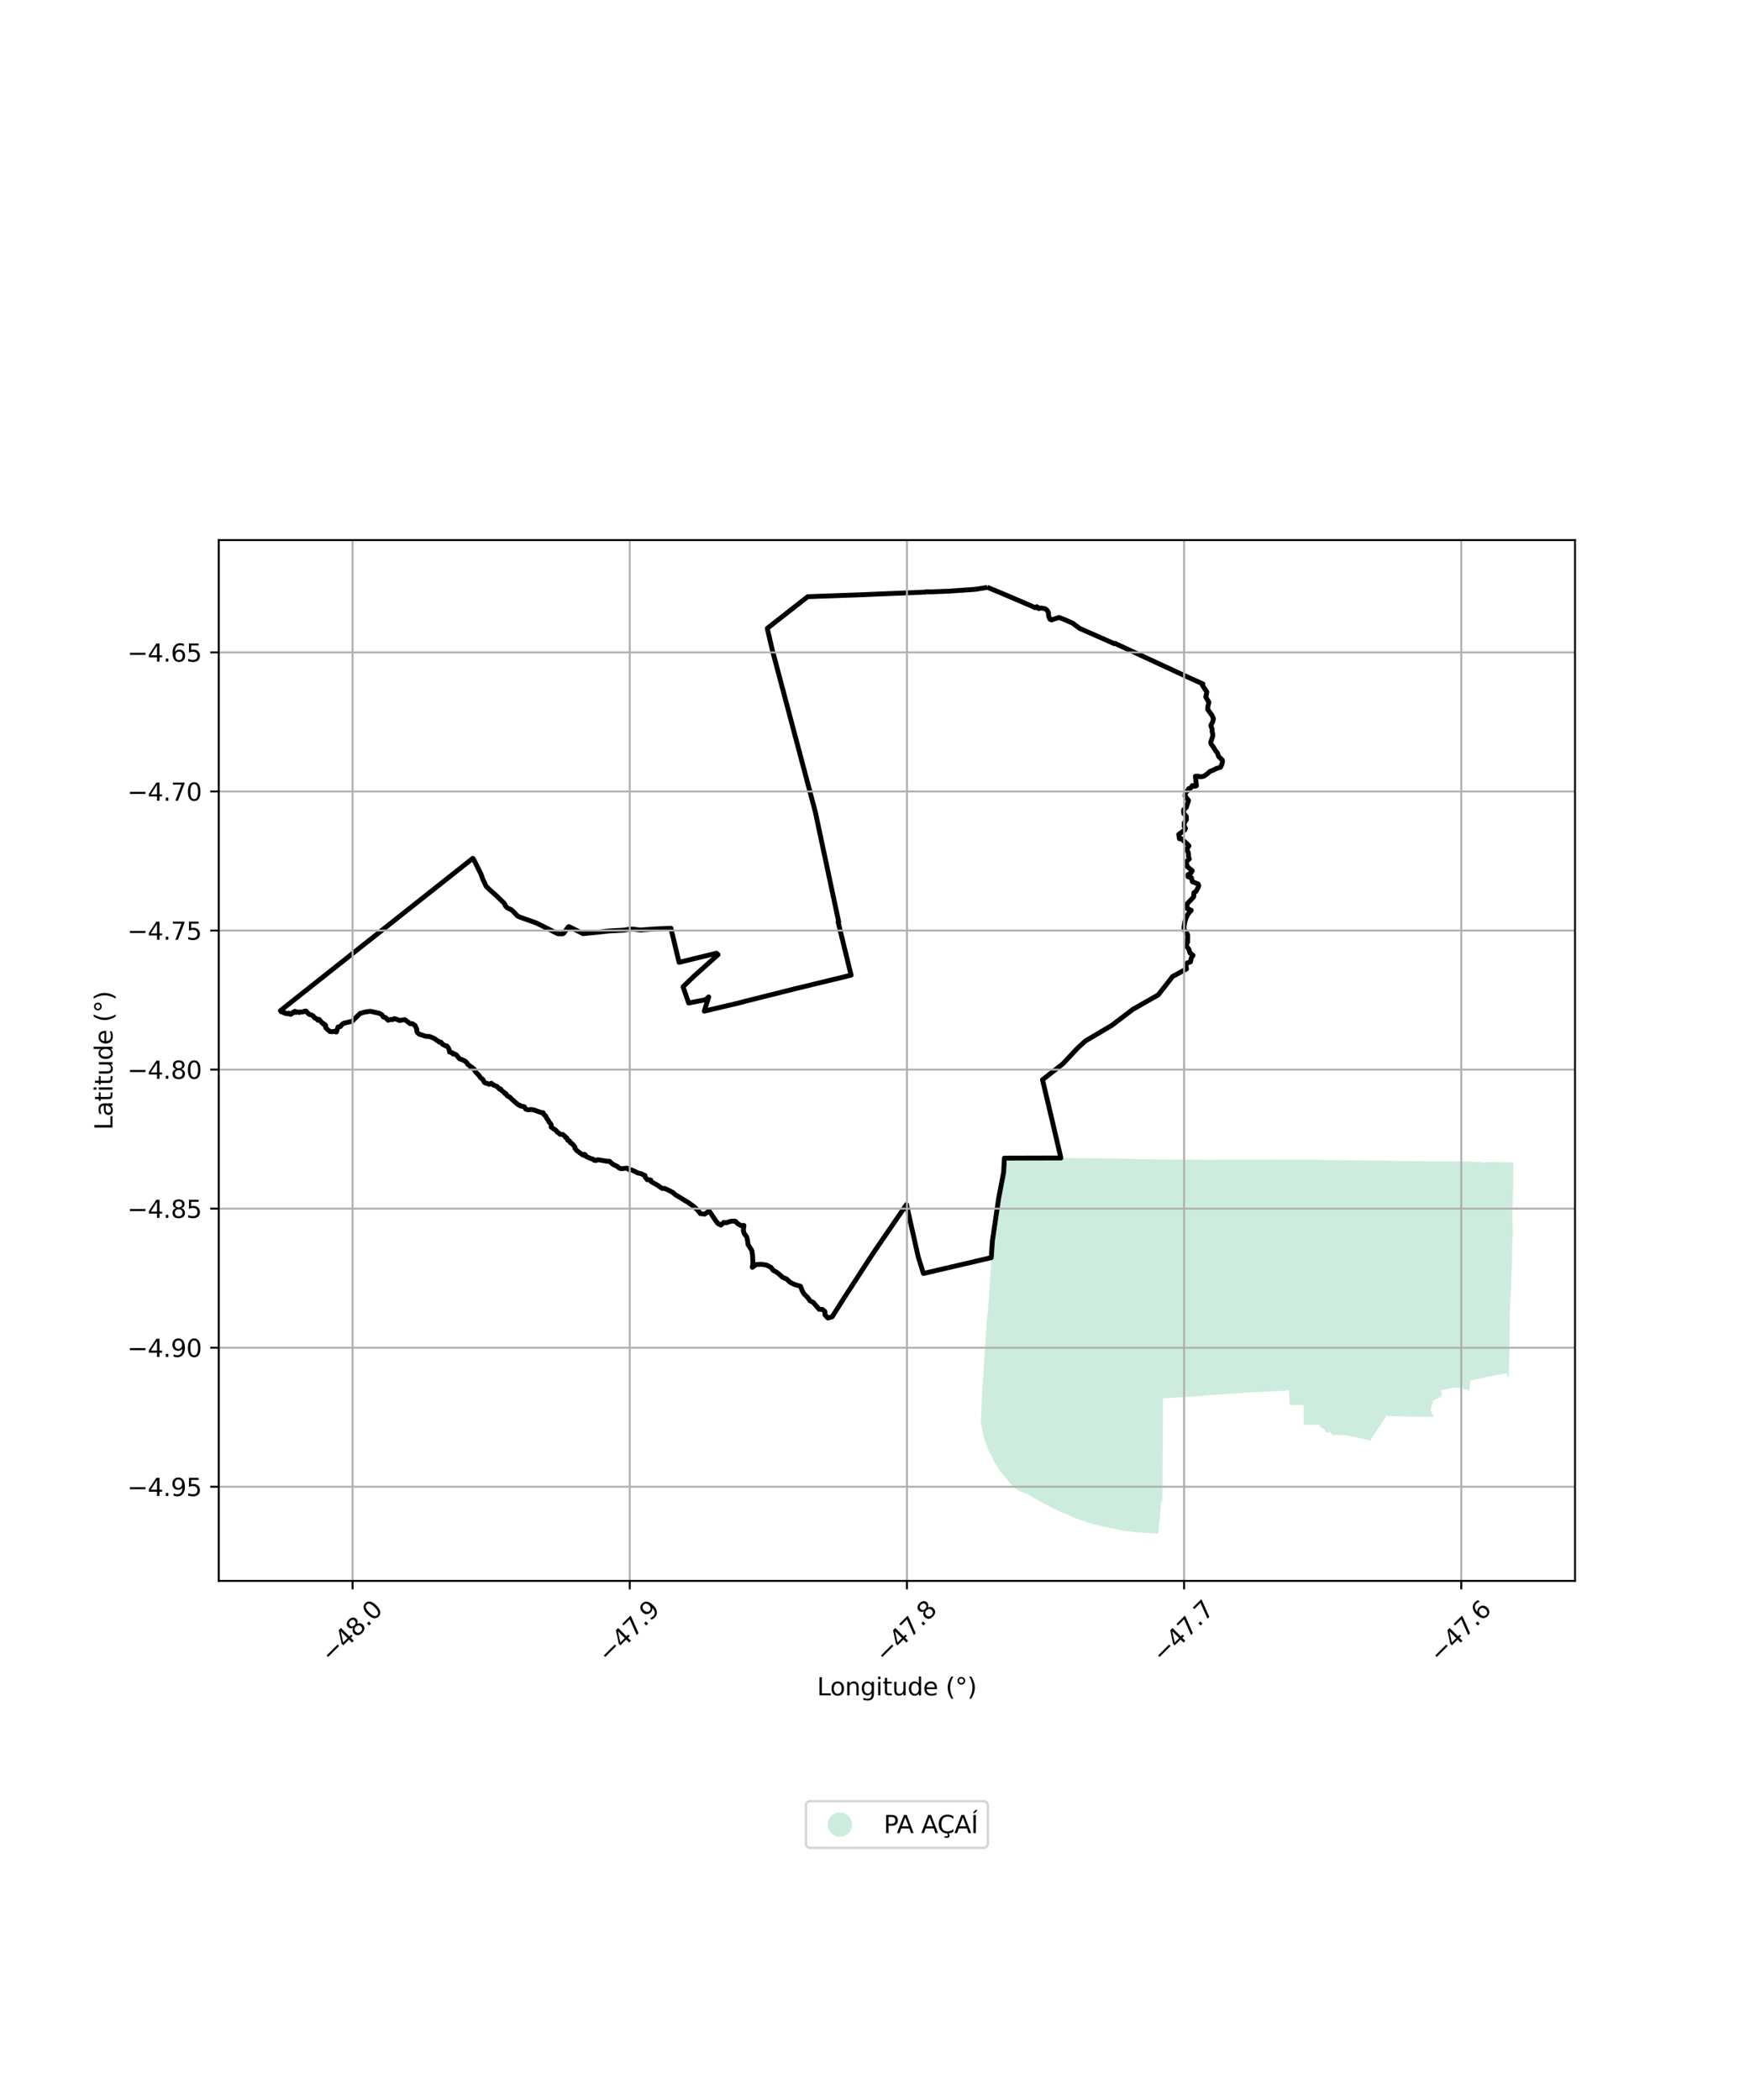 <?xml version="1.0" encoding="utf-8" standalone="no"?>
<!DOCTYPE svg PUBLIC "-//W3C//DTD SVG 1.1//EN"
  "http://www.w3.org/Graphics/SVG/1.1/DTD/svg11.dtd">
<svg xmlns:xlink="http://www.w3.org/1999/xlink" width="720pt" height="864pt" viewBox="0 0 720 864" xmlns="http://www.w3.org/2000/svg" version="1.1">
 <defs>
  <style type="text/css">*{stroke-linejoin: round; stroke-linecap: butt}</style>
 </defs>
 <g id="figure_1">
  <g id="patch_1">
   <path d="M 0 864 
L 720 864 
L 720 0 
L 0 0 
z
" style="fill: #ffffff"/>
  </g>
  <g id="axes_1">
   <g id="patch_2">
    <path d="M 90 650.418 
L 648 650.418 
L 648 222.222 
L 90 222.222 
z
" style="fill: #ffffff"/>
   </g>
   <g id="PatchCollection_1">
    <path d="M 432.122 476.377 
L 436.484 476.42 
L 442.299 476.483 
L 444.542 476.502 
L 449.613 476.553 
L 454.176 476.599 
L 459.325 476.651 
L 464.294 476.747 
L 469.168 476.924 
L 474.008 477.006 
L 489.505 477.104 
L 496.3 477.2 
L 506.202 477.174 
L 510.605 477.155 
L 515.013 477.138 
L 519.392 477.128 
L 523.852 477.1 
L 532.689 477.126 
L 537.137 477.142 
L 541.474 477.161 
L 546.411 477.255 
L 550.868 477.347 
L 551.002 477.335 
L 554.558 477.376 
L 558.351 477.424 
L 568.147 477.519 
L 572.223 477.579 
L 580.845 477.692 
L 588.42 477.82 
L 588.672 477.812 
L 590.366 477.843 
L 592.001 477.866 
L 592.21 477.922 
L 592.267 477.768 
L 597.557 477.847 
L 603.189 477.907 
L 608.696 478.012 
L 610.449 478.308 
L 610.536 478.398 
L 610.963 478.103 
L 613.472 478.168 
L 613.462 478.094 
L 622.636 478.257 
L 622.587 483.5 
L 622.562 488.11 
L 622.551 488.675 
L 622.27 498.855 
L 622.273 502.571 
L 622.463 506.505 
L 622.371 509.009 
L 622.15 512.007 
L 622.089 518.879 
L 622.09 519.049 
L 621.659 529.463 
L 621.192 540.446 
L 621.189 543.358 
L 621.159 545.927 
L 621.094 552.41 
L 620.885 561.389 
L 620.875 561.67 
L 620.76 566.416 
L 620.759 566.538 
L 620.113 566.372 
L 619.994 564.905 
L 605.007 567.93 
L 604.581 572.243 
L 603.308 571.688 
L 601.908 571.696 
L 601.779 570.546 
L 600.684 570.965 
L 597.74 571.005 
L 594.346 571.751 
L 592.722 572.109 
L 593.28 573.597 
L 592.815 574.7 
L 589.655 576.205 
L 589.184 577.98 
L 588.613 580.076 
L 589.85 583.029 
L 587.434 582.977 
L 581 582.823 
L 579.198 582.783 
L 574.39 582.684 
L 570.346 582.604 
L 563.736 592.708 
L 558.414 591.442 
L 553.565 590.479 
L 548.267 590.422 
L 547.198 588.994 
L 546.554 589.339 
L 545.683 589.378 
L 545.448 589.227 
L 544.992 588.263 
L 544.409 587.779 
L 543.085 587.112 
L 542.914 586.201 
L 537.413 586.219 
L 536.364 586.22 
L 536.33 578.099 
L 530.626 578.076 
L 530.289 572.001 
L 527.157 572.253 
L 519.033 572.637 
L 510.848 573.125 
L 502.591 573.719 
L 497.895 574.02 
L 494.727 574.284 
L 490.019 574.629 
L 486.833 574.827 
L 483.698 575.006 
L 478.498 575.373 
L 478.277 607.634 
L 478.272 608.641 
L 478.265 609.503 
L 478.213 615.16 
L 478.192 617.78 
L 477.756 617.79 
L 477.588 620.133 
L 477.395 622.219 
L 476.583 630.954 
L 476.51 630.948 
L 468.365 630.482 
L 463.357 629.958 
L 460.352 629.457 
L 452.348 627.666 
L 449.961 627.078 
L 449.805 627.04 
L 444.516 625.406 
L 442.228 624.502 
L 437.074 622.276 
L 434.047 620.965 
L 433.916 620.921 
L 429.667 618.654 
L 427.461 617.509 
L 422.586 614.629 
L 419.36 613.453 
L 417.163 611.864 
L 416.584 611.214 
L 414.586 609.035 
L 414.49 608.938 
L 414.46 608.797 
L 414.265 608.536 
L 414.207 608.476 
L 412.862 606.993 
L 411.455 605.287 
L 410.837 604.28 
L 409.752 602.492 
L 409.623 602.521 
L 408.959 601.28 
L 408.414 600.264 
L 408.482 600.161 
L 406.457 596.288 
L 404.69 590.994 
L 404.544 590.277 
L 404.044 587.926 
L 403.764 586.244 
L 403.676 585.566 
L 403.642 586.261 
L 403.553 585.566 
L 403.549 585.467 
L 403.817 579.863 
L 403.918 577.359 
L 403.951 574.931 
L 404.082 572.442 
L 404.111 571.868 
L 404.479 566.884 
L 404.788 562.133 
L 405.112 556.507 
L 405.24 554.203 
L 405.244 554.156 
L 405.49 551.573 
L 405.444 551.226 
L 405.786 546.271 
L 405.926 544.854 
L 405.831 544.836 
L 405.773 544.828 
L 406.252 541.135 
L 406.748 535.576 
L 407.016 531.563 
L 407.072 530.645 
L 407.313 526.952 
L 407.386 525.004 
L 407.693 520.628 
L 407.826 517.429 
L 407.954 515.601 
L 408.315 510.429 
L 409.036 505.327 
L 409.16 504.442 
L 409.797 500.206 
L 410.501 495.527 
L 410.901 492.867 
L 411.25 491.051 
L 412.36 485.278 
L 412.915 482.395 
L 413.25 476.483 
L 419.077 476.505 
L 422.559 476.518 
L 424.873 476.484 
L 430.681 476.399 
L 432.122 476.377 
" clip-path="url(#pe11ee096b7)" style="fill: #b3e2cd; fill-opacity: 0.65"/>
   </g>
   <g id="PatchCollection_2">
    <path d="M 406.174 241.686 
L 406.603 241.789 
L 412.741 244.341 
L 424.037 249.163 
L 425.814 250 
L 426.089 249.949 
L 426.599 249.608 
L 426.771 249.713 
L 427.042 250.238 
L 427.451 250.38 
L 428.166 250.151 
L 429.809 250.381 
L 430.336 250.684 
L 430.949 251.263 
L 431.335 252.08 
L 431.446 253.553 
L 432.02 254.805 
L 432.595 255.04 
L 435.727 254.04 
L 438.374 255.077 
L 441.399 256.434 
L 444.175 258.528 
L 458.486 264.841 
L 458.682 264.674 
L 488.186 278.36 
L 494.882 281.373 
L 494.73 281.991 
L 496.53 284.693 
L 496.1 286.787 
L 497.388 288.984 
L 497.025 290.233 
L 496.84 291.813 
L 498.658 294.35 
L 499.236 295.66 
L 498.972 296.873 
L 498.169 298.5 
L 498.691 299.999 
L 498.695 300.78 
L 498.992 302.406 
L 498.886 303.07 
L 498.121 305.4 
L 498.333 306.222 
L 499.198 307.314 
L 499.975 308.687 
L 500.835 309.727 
L 501.404 311.275 
L 502.902 312.72 
L 502.976 313.337 
L 502.701 314.481 
L 502.129 315.687 
L 500.509 316.152 
L 499.178 316.864 
L 497.782 317.396 
L 496.677 318.393 
L 495.496 319.237 
L 494.697 319.494 
L 493.752 319.594 
L 492.963 319.314 
L 491.824 319.389 
L 492.243 323.273 
L 491.565 323.522 
L 490.556 323.221 
L 489.917 324.163 
L 489.051 324.493 
L 488.544 325.449 
L 487.724 326.061 
L 487.581 327.515 
L 489.007 329.357 
L 488.043 332.209 
L 486.978 333.193 
L 487.009 334.629 
L 488.054 335.889 
L 488.131 337.171 
L 487.242 338.579 
L 487.208 339.969 
L 487.74 340.828 
L 487.378 341.54 
L 484.949 343.314 
L 485.263 345.072 
L 486.301 345.128 
L 486.67 345.65 
L 488.148 346.942 
L 489.198 348.04 
L 488.215 349.34 
L 488.949 350.973 
L 489.026 352.615 
L 489.326 353.399 
L 487.96 354.658 
L 488.557 356.618 
L 490.526 358.247 
L 489.961 359.192 
L 488.76 359.853 
L 488.794 360.732 
L 490.177 361.127 
L 490.578 362.784 
L 492.947 363.689 
L 493.175 364.433 
L 492.852 365.377 
L 491.989 366.821 
L 491.22 367.248 
L 491.124 368.937 
L 490.034 370.177 
L 488.37 371.885 
L 488.47 373.851 
L 490.111 374.501 
L 488.684 376.188 
L 487.965 377.752 
L 487.45 379.452 
L 487.085 381.815 
L 487.432 382.96 
L 488.257 383.854 
L 488.677 384.739 
L 488.622 387.624 
L 488.105 388.691 
L 488.155 389.263 
L 489.088 390.464 
L 489.584 392.059 
L 490.858 393.065 
L 490.121 394.149 
L 489.792 395.765 
L 488.532 396.144 
L 487.851 397.01 
L 488.153 398.649 
L 482.46 401.75 
L 476.505 409.356 
L 466.111 415.267 
L 457.436 421.87 
L 446.544 428.298 
L 443.353 431.222 
L 437.269 437.708 
L 428.922 444.238 
L 433.033 461.635 
L 436.484 476.42 
L 413.25 476.483 
L 412.915 482.395 
L 410.901 492.867 
L 408.315 510.429 
L 407.826 517.429 
L 379.927 523.954 
L 377.791 517.128 
L 372.951 495.588 
L 359.194 515.675 
L 347.556 533.581 
L 342.38 541.749 
L 340.637 542.27 
L 339.418 540.982 
L 339.365 539.568 
L 338.403 538.756 
L 337.012 538.657 
L 334.558 535.832 
L 333.198 535.141 
L 332.274 533.767 
L 330.857 532.418 
L 330.013 530.981 
L 329.352 529.209 
L 327.485 528.673 
L 326.167 528.135 
L 325.067 527.558 
L 323.66 526.233 
L 322.017 525.54 
L 320.619 524.261 
L 319.524 523.416 
L 318.112 522.642 
L 317.216 521.442 
L 315.41 520.5 
L 313.243 520.159 
L 311.191 520.249 
L 309.529 521.407 
L 309.794 519.575 
L 309.599 516.215 
L 309.335 514.52 
L 307.774 512.068 
L 307.61 510.647 
L 307.271 509.058 
L 306.107 507.336 
L 305.83 506.125 
L 306.084 504.182 
L 304.864 504.224 
L 303.467 503.437 
L 302.58 502.462 
L 301.208 502.386 
L 300.254 502.576 
L 298.783 503.118 
L 297.755 502.949 
L 296.627 504.034 
L 295.405 503.416 
L 294.524 502.329 
L 292.012 498.537 
L 291.324 498.539 
L 289.905 499.517 
L 288.161 499.327 
L 287.035 497.875 
L 285.341 496.299 
L 283.286 494.835 
L 277.763 491.472 
L 276.746 490.55 
L 275.113 489.719 
L 273.36 488.933 
L 272.561 488.981 
L 271.701 488.476 
L 270.632 487.694 
L 267.854 486.125 
L 267.755 485.525 
L 267.048 485.348 
L 266.324 485.381 
L 265.456 484.328 
L 265.354 483.618 
L 265.074 483.535 
L 263.752 482.879 
L 262.365 482.589 
L 261.529 482.089 
L 259.767 481.302 
L 259.024 481.336 
L 257.993 480.611 
L 255.449 480.853 
L 254.61 480.456 
L 253.853 479.829 
L 252.537 479.224 
L 251.843 478.773 
L 250.73 477.756 
L 249.895 477.789 
L 246.054 477.161 
L 245.619 477.21 
L 245.231 477.484 
L 244.36 477.339 
L 244.006 476.887 
L 243.149 476.694 
L 241.09 475.792 
L 240.879 475.198 
L 240.397 474.896 
L 240.187 475.342 
L 239.705 475.133 
L 237.278 473.372 
L 236.56 472.446 
L 236.513 471.898 
L 235.433 470.592 
L 234.712 470.198 
L 234.289 469.377 
L 233.612 469.167 
L 233.464 468.746 
L 233.109 468.098 
L 232.803 468.066 
L 232.661 467.743 
L 231.596 466.783 
L 230.391 466.675 
L 230.036 466.271 
L 229.278 465.802 
L 228.773 465.092 
L 227.499 464.245 
L 226.742 463.648 
L 226.823 463.067 
L 226.708 462.551 
L 225.804 461.517 
L 225.611 460.967 
L 224.882 460.013 
L 224.504 459.124 
L 223.727 458.509 
L 223.517 457.845 
L 223.161 457.716 
L 222.594 457.716 
L 219.616 456.654 
L 218.252 456.481 
L 217.317 456.638 
L 216.291 456.307 
L 215.707 455.332 
L 214.143 455.041 
L 213.836 454.702 
L 213.27 454.589 
L 210.305 452.001 
L 209.809 451.42 
L 208.681 450.878 
L 208.149 449.946 
L 207.725 449.93 
L 207.482 449.509 
L 206.367 448.644 
L 206.043 448.06 
L 205.556 448.125 
L 204.487 446.997 
L 202.858 446.345 
L 202.838 446.18 
L 202.109 445.684 
L 201.212 446.127 
L 200.66 445.786 
L 199.768 445.64 
L 199.249 445.3 
L 198.68 444.133 
L 197.868 443.564 
L 196.924 442.284 
L 196.003 441.388 
L 195.456 440.692 
L 195.411 440.41 
L 195.069 439.847 
L 194.595 439.625 
L 194.21 439.135 
L 193.899 439.15 
L 193.602 438.928 
L 193.283 438.475 
L 192.483 437.954 
L 192.23 437.464 
L 191.501 436.656 
L 190.043 435.947 
L 189.078 435.635 
L 187.757 434.009 
L 187.089 433.637 
L 186.419 433.696 
L 186.178 433.184 
L 184.961 432.827 
L 184.946 432.248 
L 184.423 431.052 
L 183.774 430.29 
L 183.361 430.292 
L 182.114 429.656 
L 181.417 428.78 
L 180.883 428.81 
L 178.518 427.168 
L 176.591 426.412 
L 175.765 426.439 
L 174.566 426.185 
L 173.681 425.841 
L 172.56 425.563 
L 171.721 424.817 
L 171.513 424.386 
L 171.469 423.43 
L 170.769 421.917 
L 169.628 421.145 
L 168.753 421.174 
L 166.59 419.535 
L 165.457 419.658 
L 164.401 419.894 
L 163.192 419.344 
L 162.213 419.101 
L 161.494 419.512 
L 160.808 419.406 
L 159.667 419.743 
L 158.62 418.653 
L 157.711 418.445 
L 157.175 417.538 
L 156.099 416.923 
L 152.387 416.068 
L 150.004 416.41 
L 148.118 416.994 
L 144.827 420.203 
L 141.466 420.973 
L 140.646 421.539 
L 140.115 422.305 
L 139.073 422.541 
L 138.442 424.546 
L 138.17 424.571 
L 137.84 424.306 
L 137.551 424.269 
L 136.868 424.486 
L 135.766 424.402 
L 134.93 423.739 
L 133.972 422.776 
L 133.976 421.893 
L 133.462 421.372 
L 132.964 421.344 
L 132.956 421.01 
L 132.398 420.752 
L 131.366 419.459 
L 130.977 419.387 
L 130.747 419.729 
L 130.152 419.083 
L 129.264 418.667 
L 128.961 418.072 
L 128.094 417.537 
L 127.625 417.477 
L 126.87 417.117 
L 126.641 416.711 
L 125.852 416.218 
L 125.929 415.981 
L 125.331 416.013 
L 124.467 416.38 
L 123.348 416.375 
L 123.122 416.577 
L 122.505 416.361 
L 121.958 416.297 
L 121.692 416.562 
L 121.296 416.072 
L 120.862 416.399 
L 120.508 416.495 
L 120.375 416.832 
L 119.666 417.326 
L 119.287 417.271 
L 118.838 416.878 
L 118.555 416.921 
L 118.374 417.067 
L 117.741 417.045 
L 117.064 416.604 
L 116.834 416.754 
L 116.368 416.343 
L 115.698 416.287 
L 115.364 415.841 
L 116.854 414.642 
L 194.525 353.137 
L 194.947 353.72 
L 197.925 359.691 
L 198.591 361.606 
L 199.962 364.581 
L 201.383 365.985 
L 203.854 368.178 
L 207.134 371.302 
L 207.656 371.96 
L 207.94 372.716 
L 208.741 373.557 
L 210.199 374.177 
L 210.909 374.737 
L 212.906 376.853 
L 213.812 377.296 
L 218.275 378.879 
L 220.734 379.763 
L 225.153 381.982 
L 229.582 384.201 
L 231.415 384.22 
L 231.84 384.039 
L 233.844 381.337 
L 234.085 381.246 
L 238.145 383.26 
L 239.922 384.147 
L 247.136 383.405 
L 250.551 383.017 
L 256.856 382.678 
L 258.759 382.319 
L 260.357 382.264 
L 263.436 382.655 
L 269.22 382.215 
L 276.024 381.901 
L 279.388 395.935 
L 294.804 392.179 
L 295.437 392.774 
L 285.685 401.497 
L 281.019 405.98 
L 283.337 412.667 
L 290.275 411.324 
L 291.575 410.167 
L 289.759 416 
L 303.95 412.667 
L 306.796 411.903 
L 327.212 406.783 
L 350.172 401.212 
L 344.818 379.322 
L 345.077 379.324 
L 335.42 333.948 
L 317.711 267.283 
L 315.674 258.528 
L 332.32 245.489 
L 353.004 244.753 
L 380.713 243.603 
L 381.403 243.408 
L 382.152 243.539 
L 390.659 243.199 
L 401.155 242.485 
L 406.174 241.686 
L 406.174 241.686 
" clip-path="url(#pe11ee096b7)" style="fill: none; stroke: #000000; stroke-width: 2"/>
   </g>
   <g id="matplotlib.axis_1">
    <g id="xtick_1">
     <g id="line2d_1">
      <path d="M 145.071 650.418 
L 145.071 222.222 
" clip-path="url(#pe11ee096b7)" style="fill: none; stroke: #b0b0b0; stroke-width: 0.8; stroke-linecap: square"/>
     </g>
     <g id="line2d_2">
      <defs>
       <path id="m54f498cc62" d="M 0 0 
L 0 3.5 
" style="stroke: #000000; stroke-width: 0.8"/>
      </defs>
      <g>
       <use xlink:href="#m54f498cc62" x="145.071" y="650.418" style="stroke: #000000; stroke-width: 0.8"/>
      </g>
     </g>
     <g id="text_1">
      <!-- −48.0 -->
      <g transform="translate(136.187 684.46) rotate(-45) scale(0.1 -0.1)">
       <defs>
        <path id="DejaVuSans-2212" d="M 678 2272 
L 4684 2272 
L 4684 1741 
L 678 1741 
L 678 2272 
z
" transform="scale(0.016)"/>
        <path id="DejaVuSans-34" d="M 2419 4116 
L 825 1625 
L 2419 1625 
L 2419 4116 
z
M 2253 4666 
L 3047 4666 
L 3047 1625 
L 3713 1625 
L 3713 1100 
L 3047 1100 
L 3047 0 
L 2419 0 
L 2419 1100 
L 313 1100 
L 313 1709 
L 2253 4666 
z
" transform="scale(0.016)"/>
        <path id="DejaVuSans-38" d="M 2034 2216 
Q 1584 2216 1326 1975 
Q 1069 1734 1069 1313 
Q 1069 891 1326 650 
Q 1584 409 2034 409 
Q 2484 409 2743 651 
Q 3003 894 3003 1313 
Q 3003 1734 2745 1975 
Q 2488 2216 2034 2216 
z
M 1403 2484 
Q 997 2584 770 2862 
Q 544 3141 544 3541 
Q 544 4100 942 4425 
Q 1341 4750 2034 4750 
Q 2731 4750 3128 4425 
Q 3525 4100 3525 3541 
Q 3525 3141 3298 2862 
Q 3072 2584 2669 2484 
Q 3125 2378 3379 2068 
Q 3634 1759 3634 1313 
Q 3634 634 3220 271 
Q 2806 -91 2034 -91 
Q 1263 -91 848 271 
Q 434 634 434 1313 
Q 434 1759 690 2068 
Q 947 2378 1403 2484 
z
M 1172 3481 
Q 1172 3119 1398 2916 
Q 1625 2713 2034 2713 
Q 2441 2713 2670 2916 
Q 2900 3119 2900 3481 
Q 2900 3844 2670 4047 
Q 2441 4250 2034 4250 
Q 1625 4250 1398 4047 
Q 1172 3844 1172 3481 
z
" transform="scale(0.016)"/>
        <path id="DejaVuSans-2e" d="M 684 794 
L 1344 794 
L 1344 0 
L 684 0 
L 684 794 
z
" transform="scale(0.016)"/>
        <path id="DejaVuSans-30" d="M 2034 4250 
Q 1547 4250 1301 3770 
Q 1056 3291 1056 2328 
Q 1056 1369 1301 889 
Q 1547 409 2034 409 
Q 2525 409 2770 889 
Q 3016 1369 3016 2328 
Q 3016 3291 2770 3770 
Q 2525 4250 2034 4250 
z
M 2034 4750 
Q 2819 4750 3233 4129 
Q 3647 3509 3647 2328 
Q 3647 1150 3233 529 
Q 2819 -91 2034 -91 
Q 1250 -91 836 529 
Q 422 1150 422 2328 
Q 422 3509 836 4129 
Q 1250 4750 2034 4750 
z
" transform="scale(0.016)"/>
       </defs>
       <use xlink:href="#DejaVuSans-2212"/>
       <use xlink:href="#DejaVuSans-34" transform="translate(83.789 0)"/>
       <use xlink:href="#DejaVuSans-38" transform="translate(147.412 0)"/>
       <use xlink:href="#DejaVuSans-2e" transform="translate(211.035 0)"/>
       <use xlink:href="#DejaVuSans-30" transform="translate(242.822 0)"/>
      </g>
     </g>
    </g>
    <g id="xtick_2">
     <g id="line2d_3">
      <path d="M 259.104 650.418 
L 259.104 222.222 
" clip-path="url(#pe11ee096b7)" style="fill: none; stroke: #b0b0b0; stroke-width: 0.8; stroke-linecap: square"/>
     </g>
     <g id="line2d_4">
      <g>
       <use xlink:href="#m54f498cc62" x="259.104" y="650.418" style="stroke: #000000; stroke-width: 0.8"/>
      </g>
     </g>
     <g id="text_2">
      <!-- −47.9 -->
      <g transform="translate(250.221 684.46) rotate(-45) scale(0.1 -0.1)">
       <defs>
        <path id="DejaVuSans-37" d="M 525 4666 
L 3525 4666 
L 3525 4397 
L 1831 0 
L 1172 0 
L 2766 4134 
L 525 4134 
L 525 4666 
z
" transform="scale(0.016)"/>
        <path id="DejaVuSans-39" d="M 703 97 
L 703 672 
Q 941 559 1184 500 
Q 1428 441 1663 441 
Q 2288 441 2617 861 
Q 2947 1281 2994 2138 
Q 2813 1869 2534 1725 
Q 2256 1581 1919 1581 
Q 1219 1581 811 2004 
Q 403 2428 403 3163 
Q 403 3881 828 4315 
Q 1253 4750 1959 4750 
Q 2769 4750 3195 4129 
Q 3622 3509 3622 2328 
Q 3622 1225 3098 567 
Q 2575 -91 1691 -91 
Q 1453 -91 1209 -44 
Q 966 3 703 97 
z
M 1959 2075 
Q 2384 2075 2632 2365 
Q 2881 2656 2881 3163 
Q 2881 3666 2632 3958 
Q 2384 4250 1959 4250 
Q 1534 4250 1286 3958 
Q 1038 3666 1038 3163 
Q 1038 2656 1286 2365 
Q 1534 2075 1959 2075 
z
" transform="scale(0.016)"/>
       </defs>
       <use xlink:href="#DejaVuSans-2212"/>
       <use xlink:href="#DejaVuSans-34" transform="translate(83.789 0)"/>
       <use xlink:href="#DejaVuSans-37" transform="translate(147.412 0)"/>
       <use xlink:href="#DejaVuSans-2e" transform="translate(211.035 0)"/>
       <use xlink:href="#DejaVuSans-39" transform="translate(242.822 0)"/>
      </g>
     </g>
    </g>
    <g id="xtick_3">
     <g id="line2d_5">
      <path d="M 373.138 650.418 
L 373.138 222.222 
" clip-path="url(#pe11ee096b7)" style="fill: none; stroke: #b0b0b0; stroke-width: 0.8; stroke-linecap: square"/>
     </g>
     <g id="line2d_6">
      <g>
       <use xlink:href="#m54f498cc62" x="373.138" y="650.418" style="stroke: #000000; stroke-width: 0.8"/>
      </g>
     </g>
     <g id="text_3">
      <!-- −47.8 -->
      <g transform="translate(364.254 684.46) rotate(-45) scale(0.1 -0.1)">
       <use xlink:href="#DejaVuSans-2212"/>
       <use xlink:href="#DejaVuSans-34" transform="translate(83.789 0)"/>
       <use xlink:href="#DejaVuSans-37" transform="translate(147.412 0)"/>
       <use xlink:href="#DejaVuSans-2e" transform="translate(211.035 0)"/>
       <use xlink:href="#DejaVuSans-38" transform="translate(242.822 0)"/>
      </g>
     </g>
    </g>
    <g id="xtick_4">
     <g id="line2d_7">
      <path d="M 487.172 650.418 
L 487.172 222.222 
" clip-path="url(#pe11ee096b7)" style="fill: none; stroke: #b0b0b0; stroke-width: 0.8; stroke-linecap: square"/>
     </g>
     <g id="line2d_8">
      <g>
       <use xlink:href="#m54f498cc62" x="487.172" y="650.418" style="stroke: #000000; stroke-width: 0.8"/>
      </g>
     </g>
     <g id="text_4">
      <!-- −47.7 -->
      <g transform="translate(478.288 684.46) rotate(-45) scale(0.1 -0.1)">
       <use xlink:href="#DejaVuSans-2212"/>
       <use xlink:href="#DejaVuSans-34" transform="translate(83.789 0)"/>
       <use xlink:href="#DejaVuSans-37" transform="translate(147.412 0)"/>
       <use xlink:href="#DejaVuSans-2e" transform="translate(211.035 0)"/>
       <use xlink:href="#DejaVuSans-37" transform="translate(242.822 0)"/>
      </g>
     </g>
    </g>
    <g id="xtick_5">
     <g id="line2d_9">
      <path d="M 601.205 650.418 
L 601.205 222.222 
" clip-path="url(#pe11ee096b7)" style="fill: none; stroke: #b0b0b0; stroke-width: 0.8; stroke-linecap: square"/>
     </g>
     <g id="line2d_10">
      <g>
       <use xlink:href="#m54f498cc62" x="601.205" y="650.418" style="stroke: #000000; stroke-width: 0.8"/>
      </g>
     </g>
     <g id="text_5">
      <!-- −47.6 -->
      <g transform="translate(592.321 684.46) rotate(-45) scale(0.1 -0.1)">
       <defs>
        <path id="DejaVuSans-36" d="M 2113 2584 
Q 1688 2584 1439 2293 
Q 1191 2003 1191 1497 
Q 1191 994 1439 701 
Q 1688 409 2113 409 
Q 2538 409 2786 701 
Q 3034 994 3034 1497 
Q 3034 2003 2786 2293 
Q 2538 2584 2113 2584 
z
M 3366 4563 
L 3366 3988 
Q 3128 4100 2886 4159 
Q 2644 4219 2406 4219 
Q 1781 4219 1451 3797 
Q 1122 3375 1075 2522 
Q 1259 2794 1537 2939 
Q 1816 3084 2150 3084 
Q 2853 3084 3261 2657 
Q 3669 2231 3669 1497 
Q 3669 778 3244 343 
Q 2819 -91 2113 -91 
Q 1303 -91 875 529 
Q 447 1150 447 2328 
Q 447 3434 972 4092 
Q 1497 4750 2381 4750 
Q 2619 4750 2861 4703 
Q 3103 4656 3366 4563 
z
" transform="scale(0.016)"/>
       </defs>
       <use xlink:href="#DejaVuSans-2212"/>
       <use xlink:href="#DejaVuSans-34" transform="translate(83.789 0)"/>
       <use xlink:href="#DejaVuSans-37" transform="translate(147.412 0)"/>
       <use xlink:href="#DejaVuSans-2e" transform="translate(211.035 0)"/>
       <use xlink:href="#DejaVuSans-36" transform="translate(242.822 0)"/>
      </g>
     </g>
    </g>
    <g id="text_6">
     <!-- Longitude (°) -->
     <g transform="translate(336.14 697.529) scale(0.1 -0.1)">
      <defs>
       <path id="DejaVuSans-4c" d="M 628 4666 
L 1259 4666 
L 1259 531 
L 3531 531 
L 3531 0 
L 628 0 
L 628 4666 
z
" transform="scale(0.016)"/>
       <path id="DejaVuSans-6f" d="M 1959 3097 
Q 1497 3097 1228 2736 
Q 959 2375 959 1747 
Q 959 1119 1226 758 
Q 1494 397 1959 397 
Q 2419 397 2687 759 
Q 2956 1122 2956 1747 
Q 2956 2369 2687 2733 
Q 2419 3097 1959 3097 
z
M 1959 3584 
Q 2709 3584 3137 3096 
Q 3566 2609 3566 1747 
Q 3566 888 3137 398 
Q 2709 -91 1959 -91 
Q 1206 -91 779 398 
Q 353 888 353 1747 
Q 353 2609 779 3096 
Q 1206 3584 1959 3584 
z
" transform="scale(0.016)"/>
       <path id="DejaVuSans-6e" d="M 3513 2113 
L 3513 0 
L 2938 0 
L 2938 2094 
Q 2938 2591 2744 2837 
Q 2550 3084 2163 3084 
Q 1697 3084 1428 2787 
Q 1159 2491 1159 1978 
L 1159 0 
L 581 0 
L 581 3500 
L 1159 3500 
L 1159 2956 
Q 1366 3272 1645 3428 
Q 1925 3584 2291 3584 
Q 2894 3584 3203 3211 
Q 3513 2838 3513 2113 
z
" transform="scale(0.016)"/>
       <path id="DejaVuSans-67" d="M 2906 1791 
Q 2906 2416 2648 2759 
Q 2391 3103 1925 3103 
Q 1463 3103 1205 2759 
Q 947 2416 947 1791 
Q 947 1169 1205 825 
Q 1463 481 1925 481 
Q 2391 481 2648 825 
Q 2906 1169 2906 1791 
z
M 3481 434 
Q 3481 -459 3084 -895 
Q 2688 -1331 1869 -1331 
Q 1566 -1331 1297 -1286 
Q 1028 -1241 775 -1147 
L 775 -588 
Q 1028 -725 1275 -790 
Q 1522 -856 1778 -856 
Q 2344 -856 2625 -561 
Q 2906 -266 2906 331 
L 2906 616 
Q 2728 306 2450 153 
Q 2172 0 1784 0 
Q 1141 0 747 490 
Q 353 981 353 1791 
Q 353 2603 747 3093 
Q 1141 3584 1784 3584 
Q 2172 3584 2450 3431 
Q 2728 3278 2906 2969 
L 2906 3500 
L 3481 3500 
L 3481 434 
z
" transform="scale(0.016)"/>
       <path id="DejaVuSans-69" d="M 603 3500 
L 1178 3500 
L 1178 0 
L 603 0 
L 603 3500 
z
M 603 4863 
L 1178 4863 
L 1178 4134 
L 603 4134 
L 603 4863 
z
" transform="scale(0.016)"/>
       <path id="DejaVuSans-74" d="M 1172 4494 
L 1172 3500 
L 2356 3500 
L 2356 3053 
L 1172 3053 
L 1172 1153 
Q 1172 725 1289 603 
Q 1406 481 1766 481 
L 2356 481 
L 2356 0 
L 1766 0 
Q 1100 0 847 248 
Q 594 497 594 1153 
L 594 3053 
L 172 3053 
L 172 3500 
L 594 3500 
L 594 4494 
L 1172 4494 
z
" transform="scale(0.016)"/>
       <path id="DejaVuSans-75" d="M 544 1381 
L 544 3500 
L 1119 3500 
L 1119 1403 
Q 1119 906 1312 657 
Q 1506 409 1894 409 
Q 2359 409 2629 706 
Q 2900 1003 2900 1516 
L 2900 3500 
L 3475 3500 
L 3475 0 
L 2900 0 
L 2900 538 
Q 2691 219 2414 64 
Q 2138 -91 1772 -91 
Q 1169 -91 856 284 
Q 544 659 544 1381 
z
M 1991 3584 
L 1991 3584 
z
" transform="scale(0.016)"/>
       <path id="DejaVuSans-64" d="M 2906 2969 
L 2906 4863 
L 3481 4863 
L 3481 0 
L 2906 0 
L 2906 525 
Q 2725 213 2448 61 
Q 2172 -91 1784 -91 
Q 1150 -91 751 415 
Q 353 922 353 1747 
Q 353 2572 751 3078 
Q 1150 3584 1784 3584 
Q 2172 3584 2448 3432 
Q 2725 3281 2906 2969 
z
M 947 1747 
Q 947 1113 1208 752 
Q 1469 391 1925 391 
Q 2381 391 2643 752 
Q 2906 1113 2906 1747 
Q 2906 2381 2643 2742 
Q 2381 3103 1925 3103 
Q 1469 3103 1208 2742 
Q 947 2381 947 1747 
z
" transform="scale(0.016)"/>
       <path id="DejaVuSans-65" d="M 3597 1894 
L 3597 1613 
L 953 1613 
Q 991 1019 1311 708 
Q 1631 397 2203 397 
Q 2534 397 2845 478 
Q 3156 559 3463 722 
L 3463 178 
Q 3153 47 2828 -22 
Q 2503 -91 2169 -91 
Q 1331 -91 842 396 
Q 353 884 353 1716 
Q 353 2575 817 3079 
Q 1281 3584 2069 3584 
Q 2775 3584 3186 3129 
Q 3597 2675 3597 1894 
z
M 3022 2063 
Q 3016 2534 2758 2815 
Q 2500 3097 2075 3097 
Q 1594 3097 1305 2825 
Q 1016 2553 972 2059 
L 3022 2063 
z
" transform="scale(0.016)"/>
       <path id="DejaVuSans-20" transform="scale(0.016)"/>
       <path id="DejaVuSans-28" d="M 1984 4856 
Q 1566 4138 1362 3434 
Q 1159 2731 1159 2009 
Q 1159 1288 1364 580 
Q 1569 -128 1984 -844 
L 1484 -844 
Q 1016 -109 783 600 
Q 550 1309 550 2009 
Q 550 2706 781 3412 
Q 1013 4119 1484 4856 
L 1984 4856 
z
" transform="scale(0.016)"/>
       <path id="DejaVuSans-b0" d="M 1600 4347 
Q 1350 4347 1178 4173 
Q 1006 4000 1006 3750 
Q 1006 3503 1178 3333 
Q 1350 3163 1600 3163 
Q 1850 3163 2022 3333 
Q 2194 3503 2194 3750 
Q 2194 3997 2020 4172 
Q 1847 4347 1600 4347 
z
M 1600 4750 
Q 1800 4750 1984 4673 
Q 2169 4597 2303 4453 
Q 2447 4313 2519 4134 
Q 2591 3956 2591 3750 
Q 2591 3338 2302 3052 
Q 2013 2766 1594 2766 
Q 1172 2766 890 3047 
Q 609 3328 609 3750 
Q 609 4169 896 4459 
Q 1184 4750 1600 4750 
z
" transform="scale(0.016)"/>
       <path id="DejaVuSans-29" d="M 513 4856 
L 1013 4856 
Q 1481 4119 1714 3412 
Q 1947 2706 1947 2009 
Q 1947 1309 1714 600 
Q 1481 -109 1013 -844 
L 513 -844 
Q 928 -128 1133 580 
Q 1338 1288 1338 2009 
Q 1338 2731 1133 3434 
Q 928 4138 513 4856 
z
" transform="scale(0.016)"/>
      </defs>
      <use xlink:href="#DejaVuSans-4c"/>
      <use xlink:href="#DejaVuSans-6f" transform="translate(53.963 0)"/>
      <use xlink:href="#DejaVuSans-6e" transform="translate(115.145 0)"/>
      <use xlink:href="#DejaVuSans-67" transform="translate(178.523 0)"/>
      <use xlink:href="#DejaVuSans-69" transform="translate(242 0)"/>
      <use xlink:href="#DejaVuSans-74" transform="translate(269.783 0)"/>
      <use xlink:href="#DejaVuSans-75" transform="translate(308.992 0)"/>
      <use xlink:href="#DejaVuSans-64" transform="translate(372.371 0)"/>
      <use xlink:href="#DejaVuSans-65" transform="translate(435.848 0)"/>
      <use xlink:href="#DejaVuSans-20" transform="translate(497.371 0)"/>
      <use xlink:href="#DejaVuSans-28" transform="translate(529.158 0)"/>
      <use xlink:href="#DejaVuSans-b0" transform="translate(568.172 0)"/>
      <use xlink:href="#DejaVuSans-29" transform="translate(618.172 0)"/>
     </g>
    </g>
   </g>
   <g id="matplotlib.axis_2">
    <g id="ytick_1">
     <g id="line2d_11">
      <path d="M 90 611.699 
L 648 611.699 
" clip-path="url(#pe11ee096b7)" style="fill: none; stroke: #b0b0b0; stroke-width: 0.8; stroke-linecap: square"/>
     </g>
     <g id="line2d_12">
      <defs>
       <path id="mf64ad8baac" d="M 0 0 
L -3.5 0 
" style="stroke: #000000; stroke-width: 0.8"/>
      </defs>
      <g>
       <use xlink:href="#mf64ad8baac" x="90" y="611.699" style="stroke: #000000; stroke-width: 0.8"/>
      </g>
     </g>
     <g id="text_7">
      <!-- −4.95 -->
      <g transform="translate(52.355 615.498) scale(0.1 -0.1)">
       <defs>
        <path id="DejaVuSans-35" d="M 691 4666 
L 3169 4666 
L 3169 4134 
L 1269 4134 
L 1269 2991 
Q 1406 3038 1543 3061 
Q 1681 3084 1819 3084 
Q 2600 3084 3056 2656 
Q 3513 2228 3513 1497 
Q 3513 744 3044 326 
Q 2575 -91 1722 -91 
Q 1428 -91 1123 -41 
Q 819 9 494 109 
L 494 744 
Q 775 591 1075 516 
Q 1375 441 1709 441 
Q 2250 441 2565 725 
Q 2881 1009 2881 1497 
Q 2881 1984 2565 2268 
Q 2250 2553 1709 2553 
Q 1456 2553 1204 2497 
Q 953 2441 691 2322 
L 691 4666 
z
" transform="scale(0.016)"/>
       </defs>
       <use xlink:href="#DejaVuSans-2212"/>
       <use xlink:href="#DejaVuSans-34" transform="translate(83.789 0)"/>
       <use xlink:href="#DejaVuSans-2e" transform="translate(147.412 0)"/>
       <use xlink:href="#DejaVuSans-39" transform="translate(179.199 0)"/>
       <use xlink:href="#DejaVuSans-35" transform="translate(242.822 0)"/>
      </g>
     </g>
    </g>
    <g id="ytick_2">
     <g id="line2d_13">
      <path d="M 90 554.485 
L 648 554.485 
" clip-path="url(#pe11ee096b7)" style="fill: none; stroke: #b0b0b0; stroke-width: 0.8; stroke-linecap: square"/>
     </g>
     <g id="line2d_14">
      <g>
       <use xlink:href="#mf64ad8baac" x="90" y="554.485" style="stroke: #000000; stroke-width: 0.8"/>
      </g>
     </g>
     <g id="text_8">
      <!-- −4.90 -->
      <g transform="translate(52.355 558.284) scale(0.1 -0.1)">
       <use xlink:href="#DejaVuSans-2212"/>
       <use xlink:href="#DejaVuSans-34" transform="translate(83.789 0)"/>
       <use xlink:href="#DejaVuSans-2e" transform="translate(147.412 0)"/>
       <use xlink:href="#DejaVuSans-39" transform="translate(179.199 0)"/>
       <use xlink:href="#DejaVuSans-30" transform="translate(242.822 0)"/>
      </g>
     </g>
    </g>
    <g id="ytick_3">
     <g id="line2d_15">
      <path d="M 90 497.271 
L 648 497.271 
" clip-path="url(#pe11ee096b7)" style="fill: none; stroke: #b0b0b0; stroke-width: 0.8; stroke-linecap: square"/>
     </g>
     <g id="line2d_16">
      <g>
       <use xlink:href="#mf64ad8baac" x="90" y="497.271" style="stroke: #000000; stroke-width: 0.8"/>
      </g>
     </g>
     <g id="text_9">
      <!-- −4.85 -->
      <g transform="translate(52.355 501.07) scale(0.1 -0.1)">
       <use xlink:href="#DejaVuSans-2212"/>
       <use xlink:href="#DejaVuSans-34" transform="translate(83.789 0)"/>
       <use xlink:href="#DejaVuSans-2e" transform="translate(147.412 0)"/>
       <use xlink:href="#DejaVuSans-38" transform="translate(179.199 0)"/>
       <use xlink:href="#DejaVuSans-35" transform="translate(242.822 0)"/>
      </g>
     </g>
    </g>
    <g id="ytick_4">
     <g id="line2d_17">
      <path d="M 90 440.057 
L 648 440.057 
" clip-path="url(#pe11ee096b7)" style="fill: none; stroke: #b0b0b0; stroke-width: 0.8; stroke-linecap: square"/>
     </g>
     <g id="line2d_18">
      <g>
       <use xlink:href="#mf64ad8baac" x="90" y="440.057" style="stroke: #000000; stroke-width: 0.8"/>
      </g>
     </g>
     <g id="text_10">
      <!-- −4.80 -->
      <g transform="translate(52.355 443.857) scale(0.1 -0.1)">
       <use xlink:href="#DejaVuSans-2212"/>
       <use xlink:href="#DejaVuSans-34" transform="translate(83.789 0)"/>
       <use xlink:href="#DejaVuSans-2e" transform="translate(147.412 0)"/>
       <use xlink:href="#DejaVuSans-38" transform="translate(179.199 0)"/>
       <use xlink:href="#DejaVuSans-30" transform="translate(242.822 0)"/>
      </g>
     </g>
    </g>
    <g id="ytick_5">
     <g id="line2d_19">
      <path d="M 90 382.843 
L 648 382.843 
" clip-path="url(#pe11ee096b7)" style="fill: none; stroke: #b0b0b0; stroke-width: 0.8; stroke-linecap: square"/>
     </g>
     <g id="line2d_20">
      <g>
       <use xlink:href="#mf64ad8baac" x="90" y="382.843" style="stroke: #000000; stroke-width: 0.8"/>
      </g>
     </g>
     <g id="text_11">
      <!-- −4.75 -->
      <g transform="translate(52.355 386.643) scale(0.1 -0.1)">
       <use xlink:href="#DejaVuSans-2212"/>
       <use xlink:href="#DejaVuSans-34" transform="translate(83.789 0)"/>
       <use xlink:href="#DejaVuSans-2e" transform="translate(147.412 0)"/>
       <use xlink:href="#DejaVuSans-37" transform="translate(179.199 0)"/>
       <use xlink:href="#DejaVuSans-35" transform="translate(242.822 0)"/>
      </g>
     </g>
    </g>
    <g id="ytick_6">
     <g id="line2d_21">
      <path d="M 90 325.629 
L 648 325.629 
" clip-path="url(#pe11ee096b7)" style="fill: none; stroke: #b0b0b0; stroke-width: 0.8; stroke-linecap: square"/>
     </g>
     <g id="line2d_22">
      <g>
       <use xlink:href="#mf64ad8baac" x="90" y="325.629" style="stroke: #000000; stroke-width: 0.8"/>
      </g>
     </g>
     <g id="text_12">
      <!-- −4.70 -->
      <g transform="translate(52.355 329.429) scale(0.1 -0.1)">
       <use xlink:href="#DejaVuSans-2212"/>
       <use xlink:href="#DejaVuSans-34" transform="translate(83.789 0)"/>
       <use xlink:href="#DejaVuSans-2e" transform="translate(147.412 0)"/>
       <use xlink:href="#DejaVuSans-37" transform="translate(179.199 0)"/>
       <use xlink:href="#DejaVuSans-30" transform="translate(242.822 0)"/>
      </g>
     </g>
    </g>
    <g id="ytick_7">
     <g id="line2d_23">
      <path d="M 90 268.416 
L 648 268.416 
" clip-path="url(#pe11ee096b7)" style="fill: none; stroke: #b0b0b0; stroke-width: 0.8; stroke-linecap: square"/>
     </g>
     <g id="line2d_24">
      <g>
       <use xlink:href="#mf64ad8baac" x="90" y="268.416" style="stroke: #000000; stroke-width: 0.8"/>
      </g>
     </g>
     <g id="text_13">
      <!-- −4.65 -->
      <g transform="translate(52.355 272.215) scale(0.1 -0.1)">
       <use xlink:href="#DejaVuSans-2212"/>
       <use xlink:href="#DejaVuSans-34" transform="translate(83.789 0)"/>
       <use xlink:href="#DejaVuSans-2e" transform="translate(147.412 0)"/>
       <use xlink:href="#DejaVuSans-36" transform="translate(179.199 0)"/>
       <use xlink:href="#DejaVuSans-35" transform="translate(242.822 0)"/>
      </g>
     </g>
    </g>
    <g id="text_14">
     <!-- Latitude (°) -->
     <g transform="translate(46.275 464.89) rotate(-90) scale(0.1 -0.1)">
      <defs>
       <path id="DejaVuSans-61" d="M 2194 1759 
Q 1497 1759 1228 1600 
Q 959 1441 959 1056 
Q 959 750 1161 570 
Q 1363 391 1709 391 
Q 2188 391 2477 730 
Q 2766 1069 2766 1631 
L 2766 1759 
L 2194 1759 
z
M 3341 1997 
L 3341 0 
L 2766 0 
L 2766 531 
Q 2569 213 2275 61 
Q 1981 -91 1556 -91 
Q 1019 -91 701 211 
Q 384 513 384 1019 
Q 384 1609 779 1909 
Q 1175 2209 1959 2209 
L 2766 2209 
L 2766 2266 
Q 2766 2663 2505 2880 
Q 2244 3097 1772 3097 
Q 1472 3097 1187 3025 
Q 903 2953 641 2809 
L 641 3341 
Q 956 3463 1253 3523 
Q 1550 3584 1831 3584 
Q 2591 3584 2966 3190 
Q 3341 2797 3341 1997 
z
" transform="scale(0.016)"/>
      </defs>
      <use xlink:href="#DejaVuSans-4c"/>
      <use xlink:href="#DejaVuSans-61" transform="translate(55.713 0)"/>
      <use xlink:href="#DejaVuSans-74" transform="translate(116.992 0)"/>
      <use xlink:href="#DejaVuSans-69" transform="translate(156.201 0)"/>
      <use xlink:href="#DejaVuSans-74" transform="translate(183.984 0)"/>
      <use xlink:href="#DejaVuSans-75" transform="translate(223.193 0)"/>
      <use xlink:href="#DejaVuSans-64" transform="translate(286.572 0)"/>
      <use xlink:href="#DejaVuSans-65" transform="translate(350.049 0)"/>
      <use xlink:href="#DejaVuSans-20" transform="translate(411.572 0)"/>
      <use xlink:href="#DejaVuSans-28" transform="translate(443.359 0)"/>
      <use xlink:href="#DejaVuSans-b0" transform="translate(482.373 0)"/>
      <use xlink:href="#DejaVuSans-29" transform="translate(532.373 0)"/>
     </g>
    </g>
   </g>
   <g id="patch_3">
    <path d="M 90 650.418 
L 90 222.222 
" style="fill: none; stroke: #000000; stroke-width: 0.8; stroke-linejoin: miter; stroke-linecap: square"/>
   </g>
   <g id="patch_4">
    <path d="M 648 650.418 
L 648 222.222 
" style="fill: none; stroke: #000000; stroke-width: 0.8; stroke-linejoin: miter; stroke-linecap: square"/>
   </g>
   <g id="patch_5">
    <path d="M 90 650.418 
L 648 650.418 
" style="fill: none; stroke: #000000; stroke-width: 0.8; stroke-linejoin: miter; stroke-linecap: square"/>
   </g>
   <g id="patch_6">
    <path d="M 90 222.222 
L 648 222.222 
" style="fill: none; stroke: #000000; stroke-width: 0.8; stroke-linejoin: miter; stroke-linecap: square"/>
   </g>
   <g id="legend_1">
    <g id="patch_7">
     <path d="M 333.575 760.258 
L 404.425 760.258 
Q 406.425 760.258 406.425 758.258 
L 406.425 743.057 
Q 406.425 741.057 404.425 741.057 
L 333.575 741.057 
Q 331.575 741.057 331.575 743.057 
L 331.575 758.258 
Q 331.575 760.258 333.575 760.258 
z
" style="fill: #ffffff; opacity: 0.8; stroke: #cccccc; stroke-linejoin: miter"/>
    </g>
    <g id="line2d_25">
     <defs>
      <path id="m5c987acee5" d="M 0 5 
C 1.326 5 2.598 4.473 3.536 3.536 
C 4.473 2.598 5 1.326 5 0 
C 5 -1.326 4.473 -2.598 3.536 -3.536 
C 2.598 -4.473 1.326 -5 0 -5 
C -1.326 -5 -2.598 -4.473 -3.536 -3.536 
C -4.473 -2.598 -5 -1.326 -5 0 
C -5 1.326 -4.473 2.598 -3.536 3.536 
C -2.598 4.473 -1.326 5 0 5 
z
"/>
     </defs>
     <g>
      <use xlink:href="#m5c987acee5" x="345.575" y="750.679" style="fill: #b3e2cd; fill-opacity: 0.65"/>
     </g>
    </g>
    <g id="text_15">
     <!-- PA AÇAÍ -->
     <g transform="translate(363.575 754.179) scale(0.1 -0.1)">
      <defs>
       <path id="DejaVuSans-50" d="M 1259 4147 
L 1259 2394 
L 2053 2394 
Q 2494 2394 2734 2622 
Q 2975 2850 2975 3272 
Q 2975 3691 2734 3919 
Q 2494 4147 2053 4147 
L 1259 4147 
z
M 628 4666 
L 2053 4666 
Q 2838 4666 3239 4311 
Q 3641 3956 3641 3272 
Q 3641 2581 3239 2228 
Q 2838 1875 2053 1875 
L 1259 1875 
L 1259 0 
L 628 0 
L 628 4666 
z
" transform="scale(0.016)"/>
       <path id="DejaVuSans-41" d="M 2188 4044 
L 1331 1722 
L 3047 1722 
L 2188 4044 
z
M 1831 4666 
L 2547 4666 
L 4325 0 
L 3669 0 
L 3244 1197 
L 1141 1197 
L 716 0 
L 50 0 
L 1831 4666 
z
" transform="scale(0.016)"/>
       <path id="DejaVuSans-c7" d="M 4122 4306 
L 4122 3641 
Q 3803 3938 3442 4084 
Q 3081 4231 2675 4231 
Q 1875 4231 1450 3742 
Q 1025 3253 1025 2328 
Q 1025 1406 1450 917 
Q 1875 428 2675 428 
Q 3081 428 3442 575 
Q 3803 722 4122 1019 
L 4122 359 
Q 3791 134 3420 21 
Q 3050 -91 2638 -91 
Q 1578 -91 968 557 
Q 359 1206 359 2328 
Q 359 3453 968 4101 
Q 1578 4750 2638 4750 
Q 3056 4750 3426 4639 
Q 3797 4528 4122 4306 
z
M 2803 0 
Q 2975 -194 3059 -358 
Q 3144 -522 3144 -672 
Q 3144 -950 2956 -1092 
Q 2769 -1234 2400 -1234 
Q 2256 -1234 2120 -1215 
Q 1984 -1197 1850 -1159 
L 1850 -750 
Q 1956 -803 2072 -826 
Q 2188 -850 2334 -850 
Q 2519 -850 2612 -775 
Q 2706 -700 2706 -556 
Q 2706 -463 2639 -327 
Q 2572 -191 2431 0 
L 2803 0 
z
" transform="scale(0.016)"/>
       <path id="DejaVuSans-cd" d="M 628 4666 
L 1259 4666 
L 1259 0 
L 628 0 
L 628 4666 
z
M 1119 5935 
L 1697 5935 
L 984 5110 
L 506 5110 
L 1119 5935 
z
" transform="scale(0.016)"/>
      </defs>
      <use xlink:href="#DejaVuSans-50"/>
      <use xlink:href="#DejaVuSans-41" transform="translate(53.928 0)"/>
      <use xlink:href="#DejaVuSans-20" transform="translate(122.336 0)"/>
      <use xlink:href="#DejaVuSans-41" transform="translate(154.123 0)"/>
      <use xlink:href="#DejaVuSans-c7" transform="translate(220.781 0)"/>
      <use xlink:href="#DejaVuSans-41" transform="translate(290.605 0)"/>
      <use xlink:href="#DejaVuSans-cd" transform="translate(359.014 0)"/>
     </g>
    </g>
   </g>
  </g>
 </g>
 <defs>
  <clipPath id="pe11ee096b7">
   <rect x="90" y="222.222" width="558" height="428.195"/>
  </clipPath>
 </defs>
</svg>
